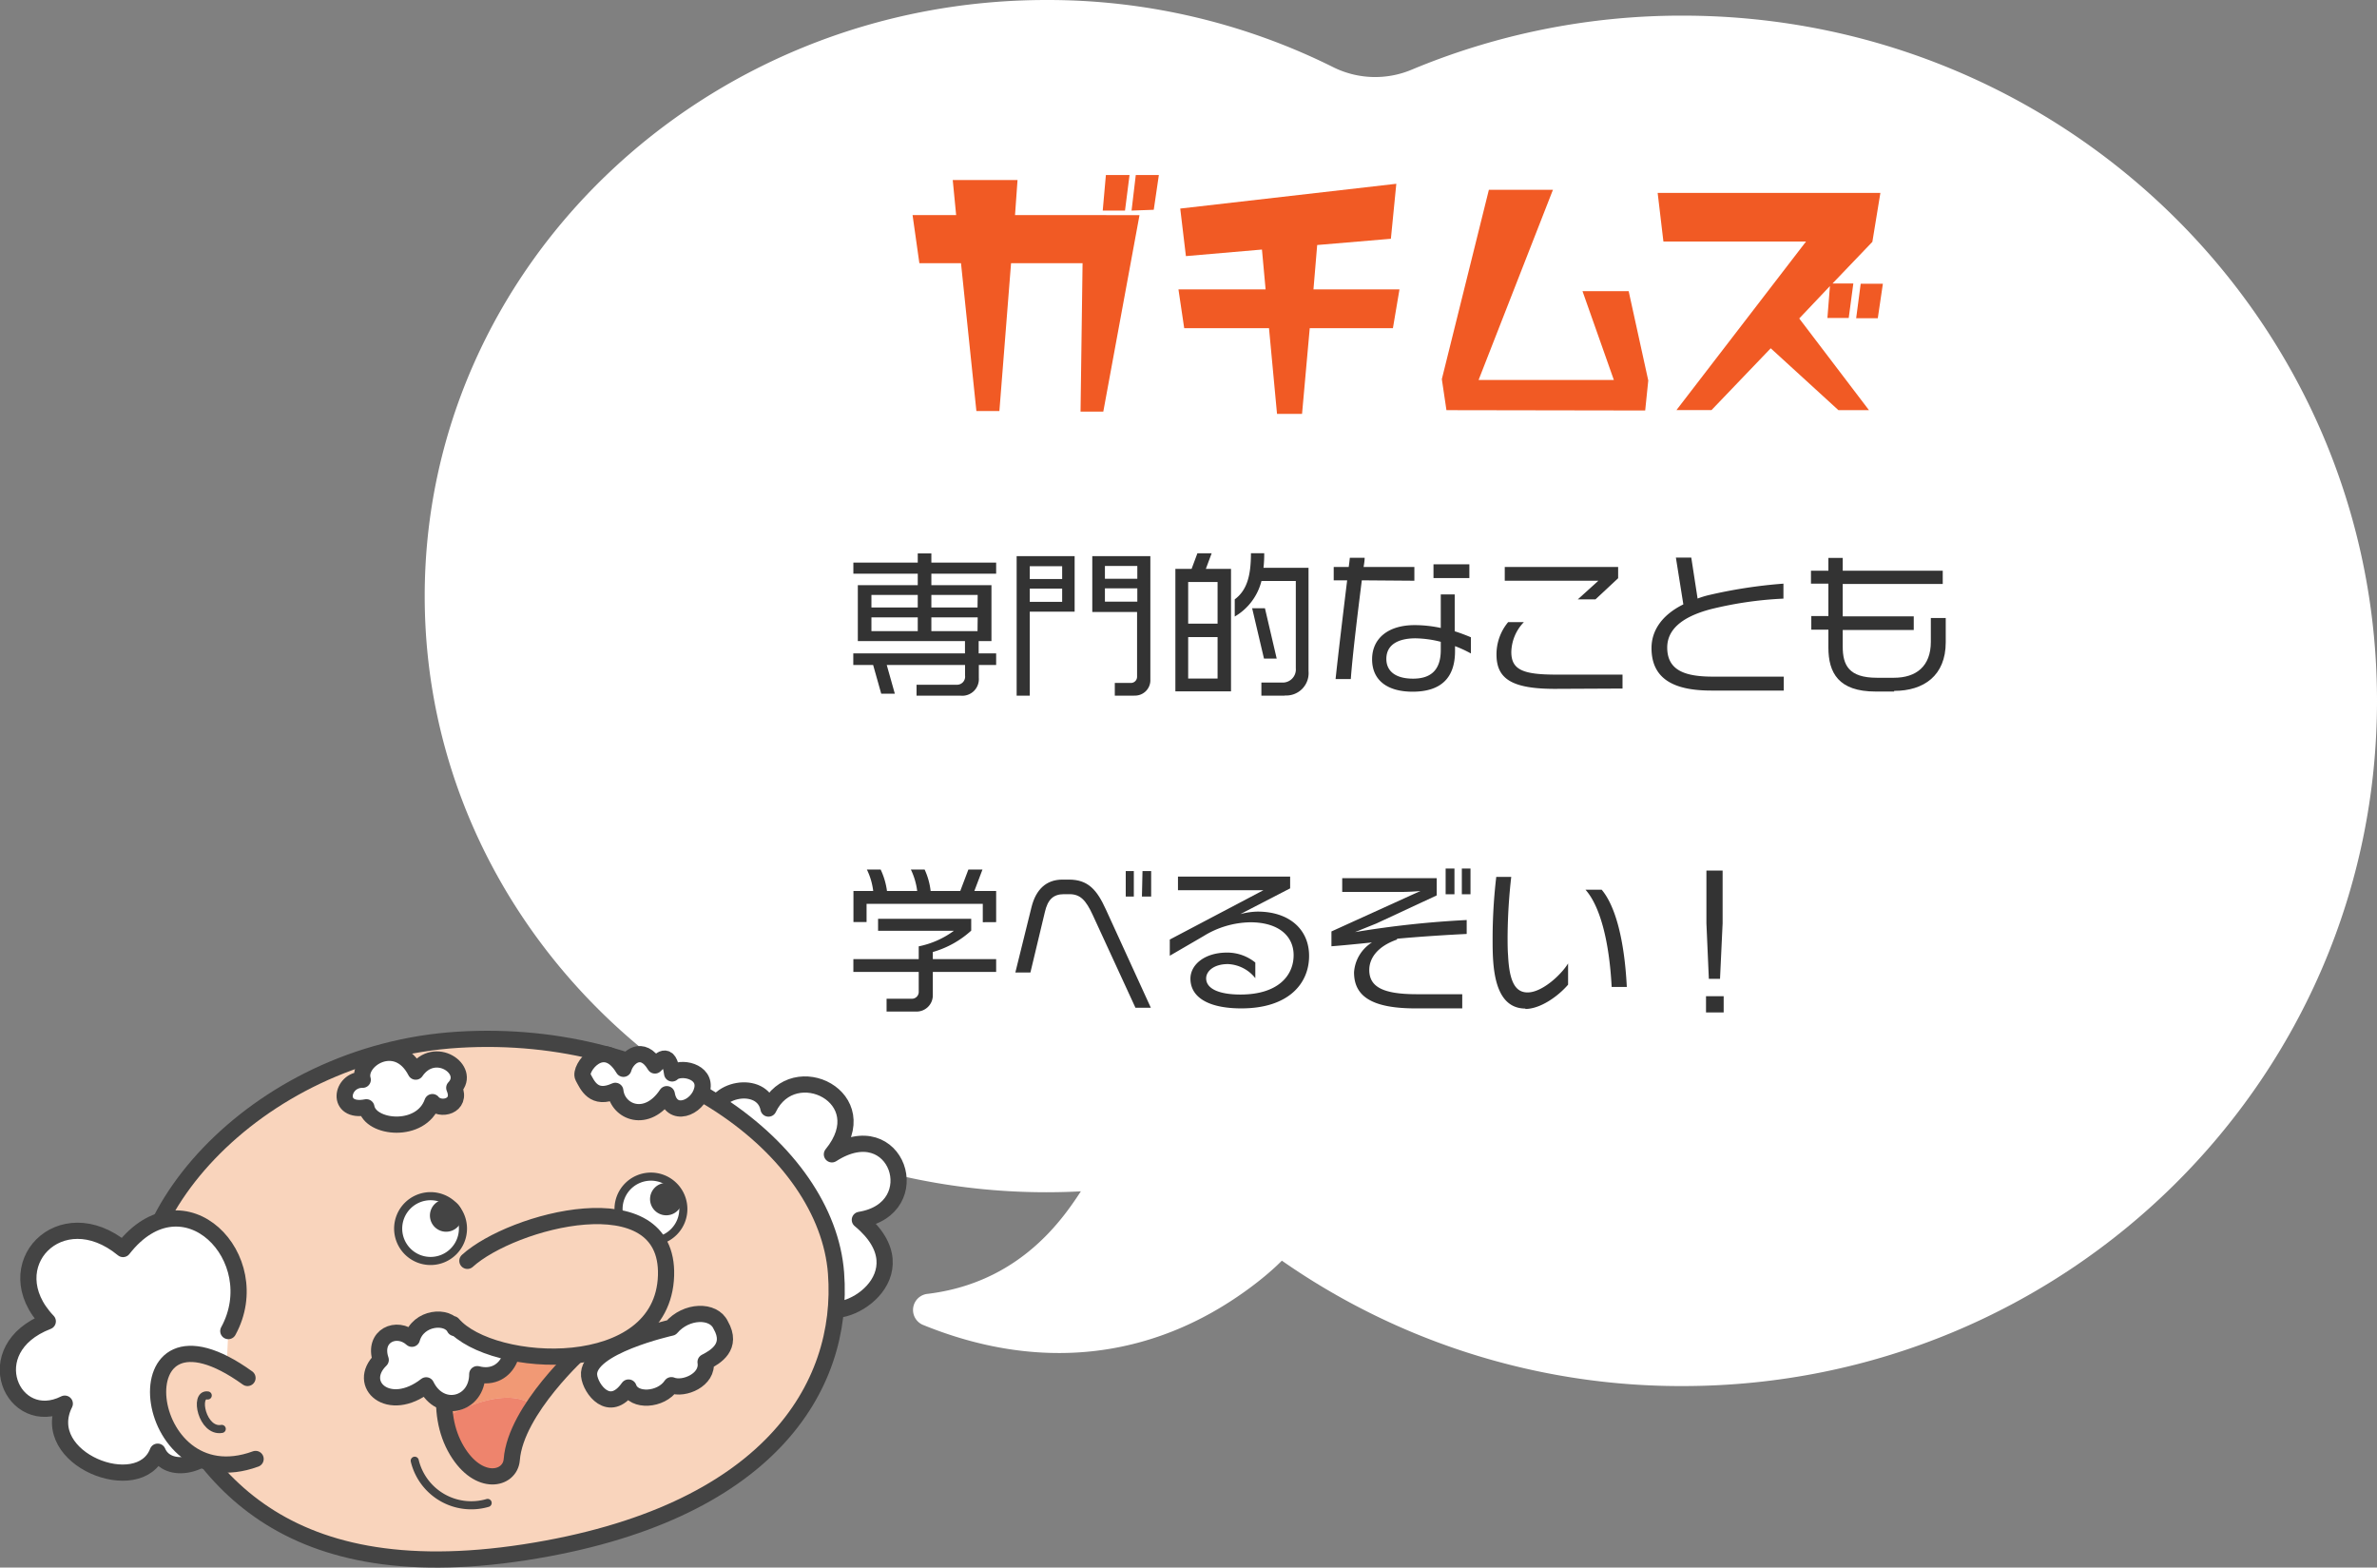 <svg xmlns="http://www.w3.org/2000/svg" xmlns:xlink="http://www.w3.org/1999/xlink" viewBox="0 0 293.5 193.54"><rect x="0" y="0" width="293.5" height="193.54" fill="#808080" stroke="none"/><defs><style>.cls-1,.cls-5,.cls-7{fill:none;}.cls-2{clip-path:url(#clip-path);}.cls-3{fill:#fff;}.cls-4{fill:#f15a24;}.cls-5,.cls-7{stroke:#444;stroke-linecap:round;stroke-linejoin:round;}.cls-5{stroke-width:2px;}.cls-6{fill:#f9d4bc;}.cls-8{fill:#444;}.cls-9{fill:#f19975;}.cls-10{fill:#ee846d;}.cls-11{fill:#333;}</style><clipPath id="clip-path" transform="translate(0 0)"><rect class="cls-1" width="293.5" height="193.54"/></clipPath></defs><title>select_lev3_img</title><g id="レイヤー_2" data-name="レイヤー 2"><g id="selection"><g class="cls-2"><g class="cls-2"><path class="cls-3" d="M207.74,1.93a86.48,86.48,0,0,0-33.45,6.68,11.63,11.63,0,0,1-9.72-.34A79,79,0,0,0,129.2,0C86.81,0,52.44,33,52.44,73.6s34.37,73.6,76.76,73.6a80.66,80.66,0,0,0,11.5-.82,11.72,11.72,0,0,1,9.51,2.89,86.08,86.08,0,0,0,57.53,21.86c47.37,0,85.76-37.87,85.76-84.6s-38.39-84.6-85.76-84.6" transform="translate(0 0)"/><path class="cls-3" d="M134.59,145.55c-1.12.69-5.87,12.45-20,14.19a2,2,0,0,0-.52,3.88c13.94,5.65,28,4.46,40.24-4.6,20.88-15.44-5.62-22.19-19.76-13.47" transform="translate(0 0)"/><path class="cls-4" d="M136.23,50.82h-2.81l.25-18.32h-8.83L123.4,50.75h-2.84l-1.9-18.25h-5.14l-.84-5.94h5.38l-.42-4.33h8l-.31,4.33H140.7ZM138.91,26h-2.75l.39-4.39h2.92Zm3.55-.1-2.74.1.52-4.39h2.85Z" transform="translate(0 0)"/><polygon class="cls-4" points="171.99 40.52 161.72 40.52 160.77 51.1 157.68 51.1 156.69 40.52 146.22 40.52 145.51 35.73 156.27 35.73 155.82 30.81 146.43 31.62 145.73 25.75 172.41 22.69 171.74 29.48 162.64 30.25 162.18 35.73 172.8 35.73 171.99 40.52"/><polygon class="cls-4" points="203.14 50.68 178.6 50.64 178.03 46.81 183.84 23.43 191.75 23.43 182.57 46.91 199.27 46.91 195.4 35.95 201.1 35.95 203.52 46.98 203.14 50.68"/><path class="cls-4" d="M231.19,29.86,226.27,35h2.57l-.57,4.26h-2.63l.31-3.94-3.79,4,8.61,11.32H227L218.64,43l-7.31,7.63H207l16-20.81H205.39l-.71-6h27.5Zm.67,9.43h-2.67l.56-4.26h2.74Z" transform="translate(0 0)"/><path class="cls-3" d="M101.17,161.12c2.75,2.67,13.16-3.75,5-10.51,8.53-1.38,4.59-13.28-3.45-8.09,5.72-7-4.74-12.13-7.83-5.65-.71-3.65-7.08-2.55-6.94,1.2.1,2.85-4.53,13.52-4.53,13.52Z" transform="translate(0 0)"/><path class="cls-5" d="M101.17,161.12c2.75,2.67,13.16-3.75,5-10.51,8.53-1.38,4.59-13.28-3.45-8.09,5.72-7-4.74-12.13-7.83-5.65-.71-3.65-7.08-2.55-6.94,1.2.1,2.85-4.53,13.52-4.53,13.52Z" transform="translate(0 0)"/><path class="cls-6" d="M103.23,157.18c-1.16-15.29-21.23-30.34-46.6-28.81s-44,23.17-38.5,38.11S34,196.4,64.82,191.65c30.05-4.63,39.48-20.4,38.41-34.47" transform="translate(0 0)"/><path class="cls-5" d="M103.23,157.18c-1.16-15.29-21.23-30.34-46.6-28.81s-44,23.17-38.5,38.11S34,196.4,64.82,191.65C94.87,187,104.3,171.25,103.23,157.18Z" transform="translate(0 0)"/><path class="cls-3" d="M76.67,150.78a4,4,0,1,0,2.14-5.19,4,4,0,0,0-2.14,5.19" transform="translate(0 0)"/><path class="cls-7" d="M76.67,150.78a4,4,0,1,0,2.14-5.19A4,4,0,0,0,76.67,150.78Z" transform="translate(0 0)"/><path class="cls-8" d="M80.43,148.84a2,2,0,1,0,1.09-2.65,2,2,0,0,0-1.09,2.65" transform="translate(0 0)"/><path class="cls-3" d="M49.47,153.22A4,4,0,1,0,51.61,148a4,4,0,0,0-2.14,5.19" transform="translate(0 0)"/><path class="cls-7" d="M49.47,153.22A4,4,0,1,0,51.61,148,4,4,0,0,0,49.47,153.22Z" transform="translate(0 0)"/><path class="cls-8" d="M53.25,150.87a2,2,0,1,0,1.09-2.65,2,2,0,0,0-1.09,2.65" transform="translate(0 0)"/><path class="cls-3" d="M45.24,136.71c-3.85.76-3.15-3.45-.45-3.4-.74-2.42,4.19-5.56,6.54-1,2.34-3.43,6.9-.22,4.76,2,1,2.3-1.79,2.93-2.7,1.76-1.36,4-7.69,3.36-8.15.72" transform="translate(0 0)"/><path class="cls-5" d="M45.24,136.71c-3.85.76-3.15-3.45-.45-3.4-.74-2.42,4.19-5.56,6.54-1,2.34-3.43,6.9-.22,4.76,2,1,2.3-1.79,2.93-2.7,1.76C52,140,45.7,139.35,45.24,136.71Z" transform="translate(0 0)"/><path class="cls-3" d="M80.87,131.55c-1.54-2.6-3.48-1.06-3.89.41-2.47-4.15-5.54,0-5,1s1.32,2.95,4,1.72c.29,2.65,3.91,4.1,6.35.41.52,3,3.82,1.76,4.37-.56s-2.76-2.94-3.71-2c-.44-3.07-1.6-1.45-2.13-1" transform="translate(0 0)"/><path class="cls-5" d="M80.87,131.55c-1.54-2.6-3.48-1.06-3.89.41-2.47-4.15-5.54,0-5,1s1.32,2.95,4,1.72c.29,2.65,3.91,4.1,6.35.41.52,3,3.82,1.76,4.37-.56s-2.76-2.94-3.71-2C82.56,129.45,81.4,131.07,80.87,131.55Z" transform="translate(0 0)"/><path class="cls-9" d="M71.89,166.67l-13.75-3.74A17.06,17.06,0,0,0,55,175c4.1-2.28,8.52-3.36,10.88-1.43a40.94,40.94,0,0,1,6-6.94" transform="translate(0 0)"/><path class="cls-10" d="M55,175a11.18,11.18,0,0,0,1.42,4.06c2.7,4.5,6.57,3.61,6.77,1.12a14.74,14.74,0,0,1,2.69-6.61c-2.36-1.93-6.78-.85-10.88,1.43" transform="translate(0 0)"/><path class="cls-5" d="M58.14,162.93l13.75,3.74s-8.22,7.35-8.7,13.54c-.2,2.5-4.07,3.39-6.77-1.11C53.59,174.38,54.79,167.59,58.14,162.93Z" transform="translate(0 0)"/><path class="cls-7" d="M51.21,180.35a7.18,7.18,0,0,0,9,5.21" transform="translate(0 0)"/><path class="cls-3" d="M62.35,164.77c1.91.85.6,5.93-3.42,4.89,0,3.84-4.55,5-6.31,1.38-4.64,3.61-8.69-.14-5.61-3.14-1-3,2-4.29,3.85-2.61.77-2.71,4.44-3,5.27-1.33Z" transform="translate(0 0)"/><path class="cls-5" d="M62.35,164.77c1.91.85.6,5.93-3.42,4.89,0,3.84-4.55,5-6.31,1.38-4.64,3.61-8.69-.14-5.61-3.14-1-3,2-4.29,3.85-2.61.77-2.71,4.44-3,5.27-1.33Z" transform="translate(0 0)"/><path class="cls-3" d="M72.74,169.84c-.37-3.59,10.14-5.92,10.14-5.92,1.86-2.17,5.23-2.24,6.11-.32,1.53,2.66-.64,3.93-1.87,4.56.35,2.19-2.67,3.49-4.22,2.86-1.27,1.91-4.68,2.09-5.29.29-2.35,3.33-4.69.2-4.87-1.47" transform="translate(0 0)"/><path class="cls-5" d="M72.74,169.84c-.37-3.59,10.14-5.92,10.14-5.92,1.86-2.17,5.23-2.24,6.11-.32,1.53,2.66-.64,3.93-1.87,4.56.35,2.19-2.67,3.49-4.22,2.86-1.27,1.91-4.68,2.09-5.29.29C75.26,174.64,72.92,171.51,72.74,169.84Z" transform="translate(0 0)"/><path class="cls-6" d="M57.71,155.67c5.5-5,24.89-10.19,24.53,1.81-.39,12.73-21.48,11.65-26.33,6" transform="translate(0 0)"/><path class="cls-5" d="M57.71,155.67c5.5-5,24.89-10.19,24.53,1.81-.39,12.73-21.48,11.65-26.33,6" transform="translate(0 0)"/><path class="cls-3" d="M28.19,164.34c4.92-9-5.51-19.74-13-10.13-7.72-6.36-15.84,2.08-9.29,8.93-8.84,3.41-4.32,13.39,2.1,10.16-3.42,6.83,9.22,11.77,11.47,5.93,1.17,2.8,6.14,2,8.1-1.84" transform="translate(0 0)"/><path class="cls-5" d="M28.19,164.34c4.92-9-5.51-19.74-13-10.13-7.72-6.36-15.84,2.08-9.29,8.93-8.84,3.41-4.32,13.39,2.1,10.16-3.42,6.83,9.22,11.77,11.47,5.93,1.17,2.8,6.14,2,8.1-1.84" transform="translate(0 0)"/><path class="cls-6" d="M30.56,170.13c-16.27-11.7-13.38,15.27,1,10" transform="translate(0 0)"/><path class="cls-5" d="M30.56,170.13c-16.27-11.7-13.38,15.27,1,10" transform="translate(0 0)"/><path class="cls-7" d="M25.65,172.29c-1.71-.27-.68,4.56,1.73,4.13" transform="translate(0 0)"/></g><g class="cls-2"><path class="cls-11" d="M120.86,82.1v1.6a2.05,2.05,0,0,1-2.26,2.19h-5.43V84.54h4.92a1,1,0,0,0,1.07-1.13V82.1h-9.67l1,3.55h-1.68l-1-3.55h-2.45V80.67h13.79V79.15H105.92v-6.9h7.4V70.83h-7.95V69.46h7.95V68.33H115v1.13h8v1.37h-8v1.42h7.42v6.9h-1.58v1.52H123V82.1Zm-7.54-8.65H107.6V75h5.72Zm0,2.77H107.6v1.7h5.72Zm7.4-2.77H115V75h5.7Zm0,2.77H115v1.7h5.7Z" transform="translate(0 0)"/><path class="cls-11" d="M127.15,75.52V85.89h-1.62V68.66h7.16v6.86Zm4-5.61h-4v1.58h4Zm0,2.76h-4v1.64h4ZM140,85.89h-2.35V84.32h2a.76.76,0,0,0,.75-.76v-8h-5.53V68.66h7.17V83.88a1.9,1.9,0,0,1-2,2m.39-16h-4v1.58h4Zm0,2.76h-4v1.64h4Z" transform="translate(0 0)"/><path class="cls-11" d="M145.13,85.36V70.24h2l.72-1.93h1.76l-.72,1.93H152V85.36Zm5.21-13.5h-3.63V77h3.63Zm0,6.8h-3.63v5.12h3.63Zm8.36,7.23h-2.95V84.27h2.52A1.62,1.62,0,0,0,160,82.51V71.73h-4.24a7.08,7.08,0,0,1-3.3,4.39V74c1.57-1.17,2-3.06,2-5.7h1.64a14.86,14.86,0,0,1-.09,1.8h5.56V82.86a2.76,2.76,0,0,1-3,3m-2.5-4.55-1.46-6.21h1.58l1.45,6.21Z" transform="translate(0 0)"/><path class="cls-11" d="M168.15,71.65c-.52,4.14-1.13,9.1-1.36,12.19h-1.88c.33-3.11.92-8,1.43-12.19h-1.66V70h1.85c.06-.37.1-.76.14-1.13h1.83c0,.37-.07.76-.13,1.13h6.27v1.7Zm11.51,8.1v.65c0,3.22-1.66,5-5.24,5-3.12,0-5-1.41-5-4s2-4.22,5.24-4.22a15.39,15.39,0,0,1,3.24.35V73.39h1.72v4.55c.74.23,1.4.49,2,.74v2a15.09,15.09,0,0,0-2-.92m-1.72-.52a13.51,13.51,0,0,0-3.11-.43c-2.11,0-3.61.76-3.61,2.54,0,1.5,1.11,2.44,3.3,2.44s3.42-1.06,3.42-3.54Zm-.9-9.57h4.43v1.7H177Z" transform="translate(0 0)"/><path class="cls-11" d="M192,85.05c-5.31,0-7.22-1.23-7.22-4.24a6.2,6.2,0,0,1,1.44-4h1.94a5.48,5.48,0,0,0-1.55,3.69c0,2.2,1.45,2.79,5.53,2.79h8.2v1.72ZM197,74h-2.18l2.54-2.3H185.8V70h14v1.39Z" transform="translate(0 0)"/><path class="cls-11" d="M211.29,85.26c-4.42,0-7.37-1.31-7.37-5.25,0-2,1.12-4,3.93-5.39l-.92-5.78h1.9l.78,5.06a11.78,11.78,0,0,1,1.19-.38,60.25,60.25,0,0,1,9.41-1.46v1.85a45.71,45.71,0,0,0-9,1.31c-3.77,1-5.35,2.66-5.35,4.73,0,2.89,2.32,3.59,5.64,3.59h8.75v1.72Z" transform="translate(0 0)"/><path class="cls-11" d="M233.88,85.38h-2.3c-4.57,0-5.82-2.32-5.82-5.43V77.74h-2.11V76.06h2.11v-4h-2.15V70.46h2.15V68.88h1.77v1.58h12.35V72.1H227.53v4h8.77v1.68h-8.77v2.05c0,2.29.75,3.85,4.22,3.85h2.11c2.74,0,4.55-1.42,4.55-4.43V76.3h1.84v3c0,4.12-2.72,6-6.37,6" transform="translate(0 0)"/><path class="cls-11" d="M121.35,113.86v-2.27H107v2.25h-1.62V110h2.44a8.38,8.38,0,0,0-.78-2.64h1.7a9,9,0,0,1,.78,2.64h3.73a8.54,8.54,0,0,0-.78-2.64h1.7a8.66,8.66,0,0,1,.74,2.64h3.66l1-2.64h1.74l-1,2.64H123v3.85ZM115.18,120v2.89a2,2,0,0,1-2.07,2h-3.64v-1.58h3.15a.84.84,0,0,0,.82-.84V120h-8.07v-1.58h8.07v-1.58a11,11,0,0,0,4.34-1.92h-9.36v-1.48h11.5v1.46a11.91,11.91,0,0,1-4.74,2.64v.88H123V120Z" transform="translate(0 0)"/><path class="cls-11" d="M140.2,124.42,134.94,113c-.86-1.88-1.56-2.6-2.89-2.6h-.68c-1.33,0-2,.68-2.35,2.19l-1.79,7.48h-1.86l2-8.09c.55-2.19,1.84-3.38,3.81-3.38H132c2.37,0,3.46,1.29,4.55,3.69l5.55,12.13ZM139,107.55H140v3.14H139Zm2.07,0h1.07v3.14H141Z" transform="translate(0 0)"/><path class="cls-11" d="M153.28,124.5c-4.12,0-6.29-1.4-6.29-3.67,0-1.72,1.74-3.22,4.52-3.22a5.5,5.5,0,0,1,3.49,1.23v1.93a4.55,4.55,0,0,0-3.38-1.74c-1.77,0-2.69.9-2.69,1.76,0,1.29,1.6,2,4.24,2,4.59,0,6.56-2.3,6.56-4.86,0-2.38-1.88-4.06-5.35-4.06a11.29,11.29,0,0,0-5.78,1.71L144.44,118v-2L156,109.91H145.45v-1.68H159.3v1.45l-6.15,3.18a9,9,0,0,1,2.13-.31c3.88,0,6.36,2.17,6.36,5.47,0,3.45-2.58,6.48-8.36,6.48" transform="translate(0 0)"/><path class="cls-11" d="M172.5,116c-2.6.91-3.43,2.46-3.43,3.75,0,2.11,1.71,3,5.87,3h5.61v1.75h-5.78c-5.61,0-7.58-1.64-7.58-4.45a4.72,4.72,0,0,1,2.21-3.69c-2.05.21-3.87.39-5,.47V115l11-5c-.7.08-1.76.12-2.26.12h-7.41v-1.7H177.4v2.13l-7.46,3.47-2.63,1.06a120.33,120.33,0,0,1,13.79-1.49v1.72c-2.52.12-5.81.33-8.6.59m6-8.67h1.09v3.18h-1.09Zm2,0h1.07v3.18h-1.07Z" transform="translate(0 0)"/><path class="cls-11" d="M188.36,124.52c-4,0-4.06-5.41-4.06-8.48v-.25a66,66,0,0,1,.45-7.52h1.85a68.36,68.36,0,0,0-.45,7.38c0,.79,0,1.55.06,2.33.16,3.28.92,4.55,2.41,4.55,1.79,0,4.14-2.17,5-3.58v2.62c-1.19,1.39-3.39,3-5.29,3M199,121.85c-.3-5.71-1.45-10-3.23-12h2c1.69,2,2.81,6.2,3.1,12Z" transform="translate(0 0)"/><path class="cls-11" d="M210.65,123h2.18v2h-2.18Zm1.73-2.15H211L210.7,114v-6.52h2V114Z" transform="translate(0 0)"/></g></g></g></g></svg>